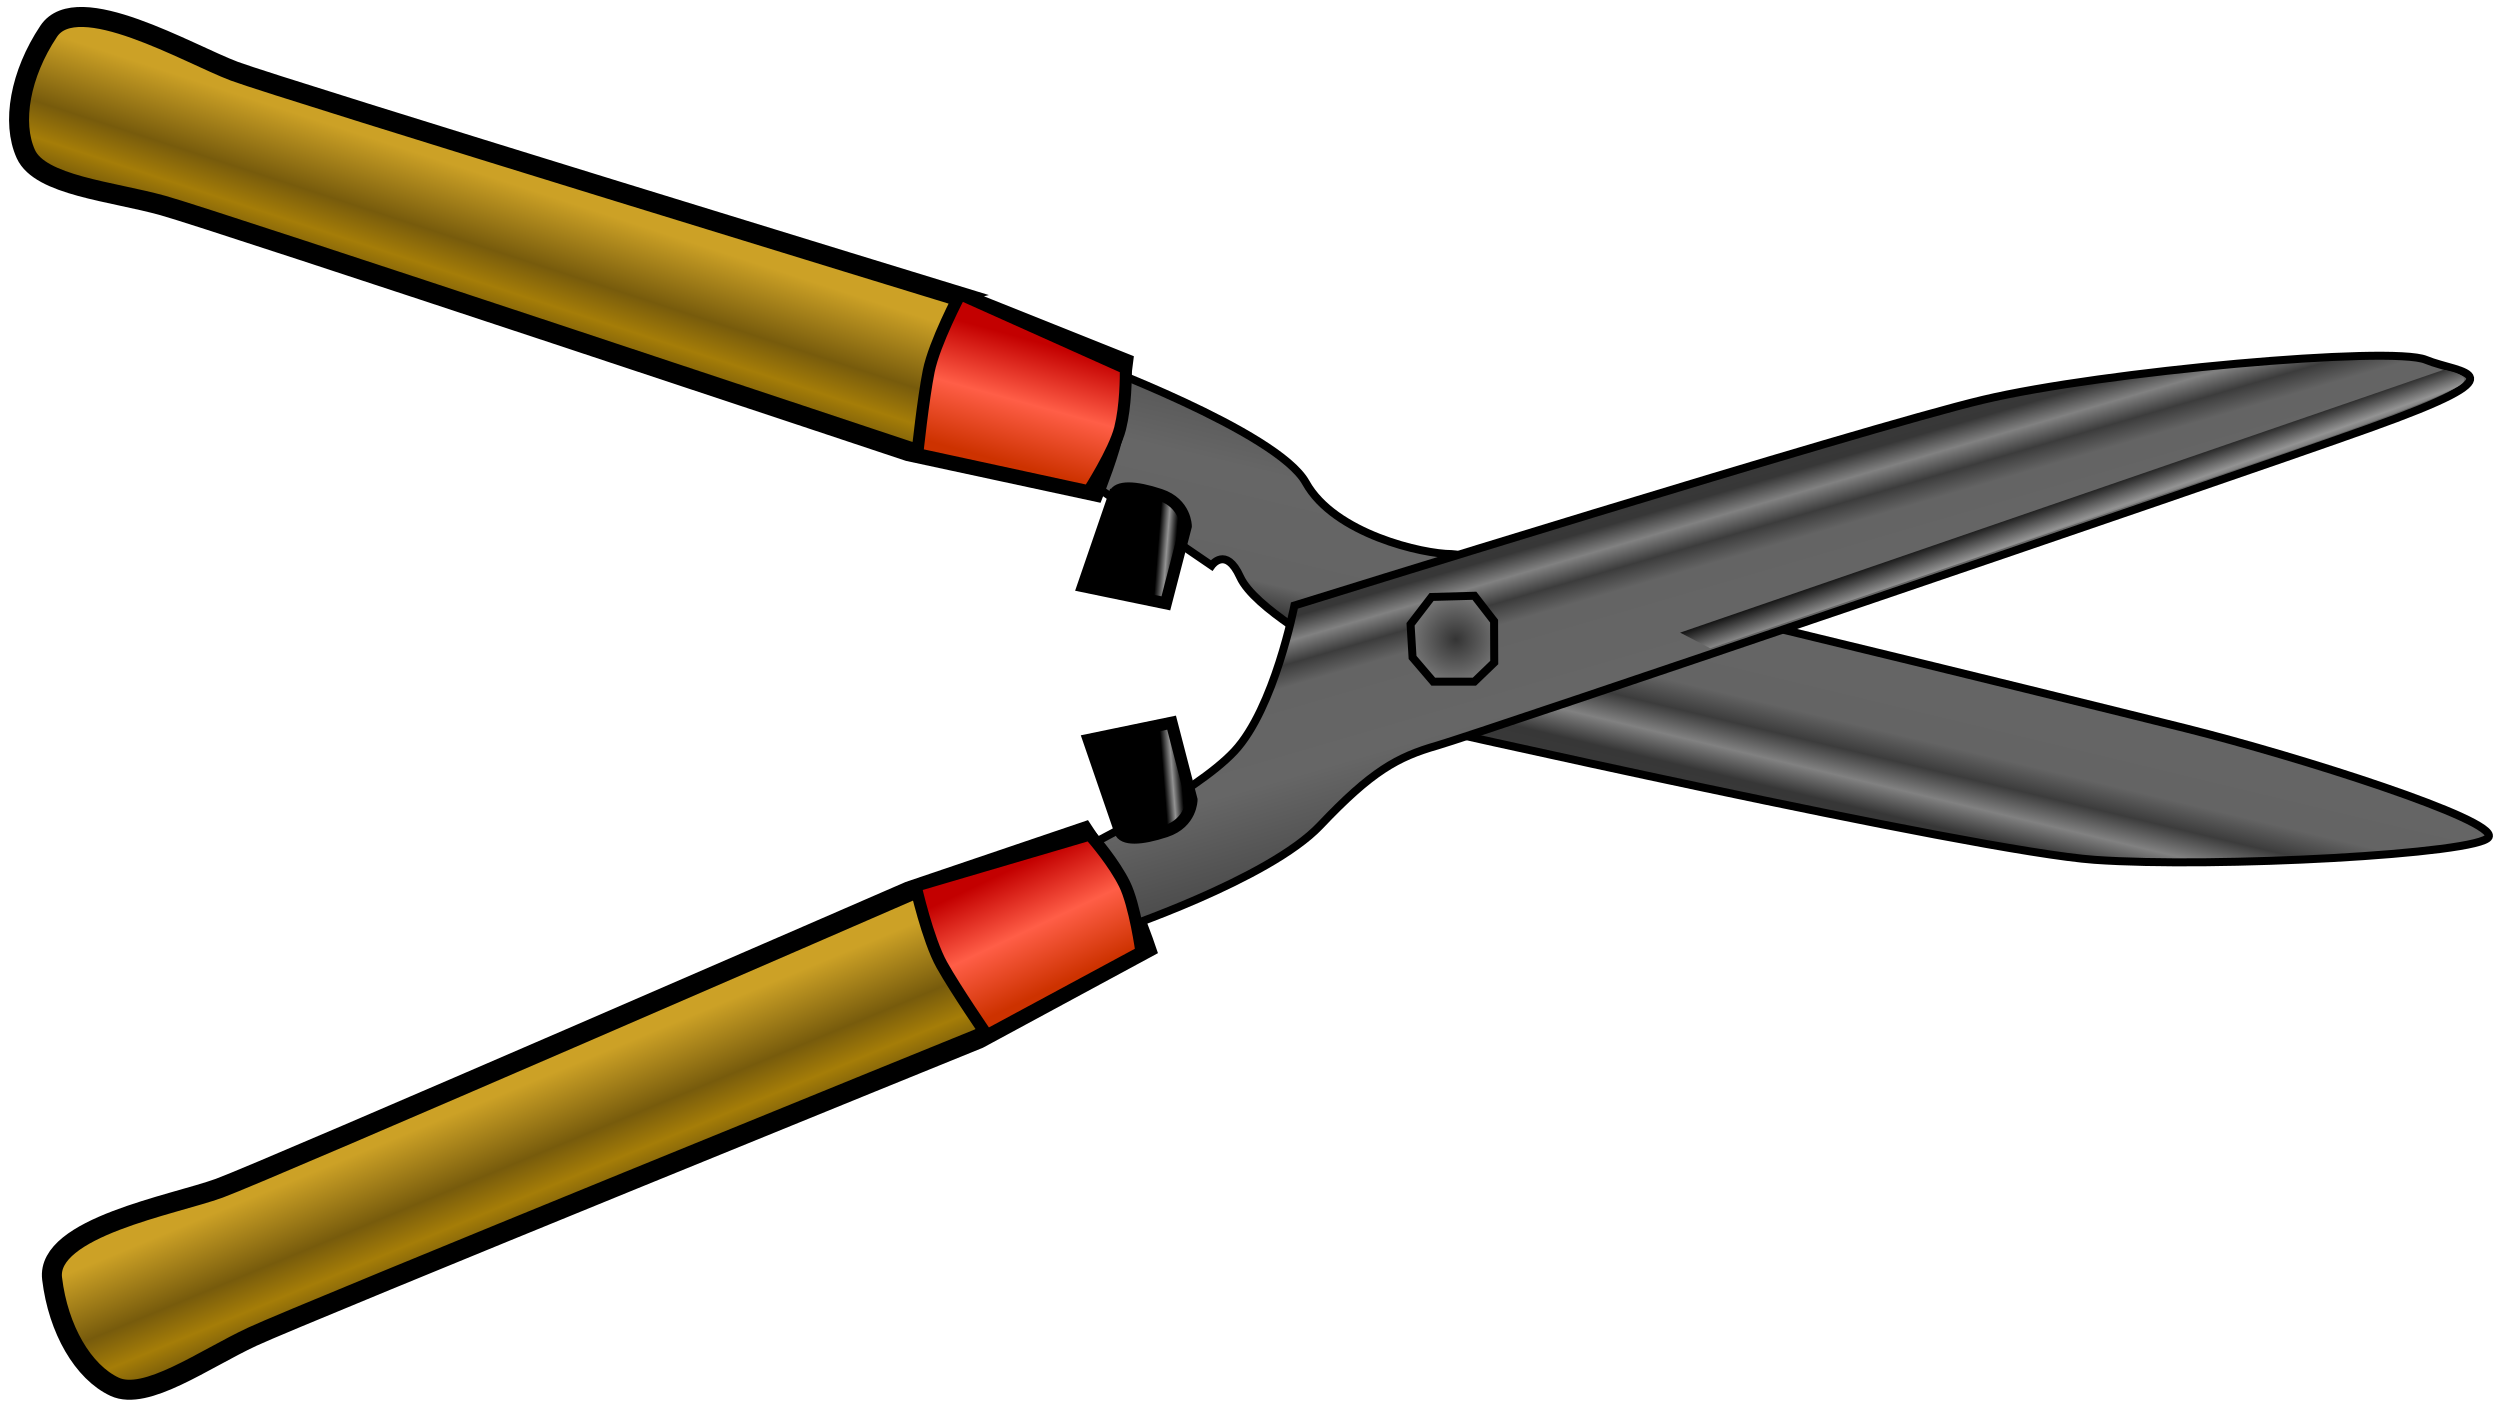 <?xml version="1.0" encoding="UTF-8" standalone="no"?>
<!-- Created with Inkscape (http://www.inkscape.org/) -->
<svg xmlns:rdf="http://www.w3.org/1999/02/22-rdf-syntax-ns#" xmlns="http://www.w3.org/2000/svg" xmlns:cc="http://web.resource.org/cc/" xmlns:xlink="http://www.w3.org/1999/xlink" xmlns:dc="http://purl.org/dc/elements/1.1/" xmlns:svg="http://www.w3.org/2000/svg" xmlns:inkscape="http://www.inkscape.org/namespaces/inkscape" xmlns:sodipodi="http://sodipodi.sourceforge.net/DTD/sodipodi-0.dtd" xmlns:ns1="http://sozi.baierouge.fr" id="svg2" viewBox="0 0 625 352.5" version="1.0" y="0" x="0" inkscape:version="0.91 r13725">
  <defs id="defs4">
    <linearGradient id="linearGradient5321">
      <stop id="stop5323" style="stop-color:#373737" offset="0"/>
      <stop id="stop5329" style="stop-color:#666666" offset=".5"/>
      <stop id="stop5331" style="stop-color:#646464" offset=".75"/>
      <stop id="stop5337" style="stop-color:#3c3c3c" offset=".812"/>
      <stop id="stop5333" style="stop-color:#818181" offset=".875"/>
      <stop id="stop5335" style="stop-color:#373737" offset=".938"/>
      <stop id="stop5339" style="stop-color:#383838" offset=".969"/>
      <stop id="stop5325" style="stop-color:#3c3c3c" offset="1"/>
    </linearGradient>
    <linearGradient id="linearGradient4575">
      <stop id="stop4577" style="stop-color:#000000" offset="0"/>
      <stop id="stop4583" style="stop-color:#000000" offset=".5"/>
      <stop id="stop4585" style="stop-color:#000000" offset=".75"/>
      <stop id="stop4587" style="stop-color:#939393" offset=".875"/>
      <stop id="stop4579" style="stop-color:#000000" offset="1"/>
    </linearGradient>
    <linearGradient id="linearGradient1639">
      <stop id="stop1641" style="stop-color:#c30000" offset="0"/>
      <stop id="stop1647" style="stop-color:#ff5e47" offset=".5"/>
      <stop id="stop1643" style="stop-color:#cd3200" offset="1"/>
    </linearGradient>
    <linearGradient id="linearGradient1621">
      <stop id="stop1623" style="stop-color:#cca126" offset="0"/>
      <stop id="stop1631" style="stop-color:#775b0c" offset=".5"/>
      <stop id="stop1633" style="stop-color:#a57d08" offset=".75"/>
      <stop id="stop1625" style="stop-color:#6f550a" offset="1"/>
    </linearGradient>
    <linearGradient id="linearGradient6105" y2="535.22" xlink:href="#linearGradient5321" gradientUnits="userSpaceOnUse" y1="430.93" x2="522.86" x1="547.86"/>
    <linearGradient id="linearGradient6107" y2="403.79" xlink:href="#linearGradient1621" gradientUnits="userSpaceOnUse" y1="370.93" x2="170" x1="180.71"/>
    <linearGradient id="linearGradient6109" y2="443.08" xlink:href="#linearGradient1639" gradientUnits="userSpaceOnUse" y1="413.08" x2="313.21" x1="321.43"/>
    <linearGradient id="linearGradient6111" y2="403.79" xlink:href="#linearGradient1621" gradientUnits="userSpaceOnUse" y1="370.93" gradientTransform="matrix(.76 -.65 .65 .76 -199.89 434.52)" x2="170" x1="180.71"/>
    <linearGradient id="linearGradient6113" y2="453.28" xlink:href="#linearGradient5321" gradientUnits="userSpaceOnUse" y1="536.85" x2="447.67" x1="471.99"/>
    <linearGradient id="linearGradient6115" y2="443.08" xlink:href="#linearGradient1639" gradientUnits="userSpaceOnUse" y1="413.08" gradientTransform="matrix(.76 -.65 .65 .76 -199.89 434.52)" x2="313.21" x1="321.43"/>
    <radialGradient id="radialGradient6117" gradientUnits="userSpaceOnUse" cy="485.22" cx="417.5" gradientTransform="matrix(1 0 0 .968 0 15.434)" r="11.228">
      <stop id="stop3115" style="stop-color:#343434" offset="0"/>
      <stop id="stop3117" style="stop-color:#767676" offset="1"/>
    </radialGradient>
    <linearGradient id="linearGradient6119" y2="524.51" xlink:href="#linearGradient4575" gradientUnits="userSpaceOnUse" y1="525.93" x2="349.29" x1="331.43"/>
    <linearGradient id="linearGradient6121" y2="524.51" xlink:href="#linearGradient4575" gradientUnits="userSpaceOnUse" y1="525.93" gradientTransform="matrix(1 0 0 -1 -1.429 982.05)" x2="349.29" x1="331.43"/>
    <linearGradient id="linearGradient6123" y2="448.79" xlink:href="#linearGradient4575" gradientUnits="userSpaceOnUse" y1="390.13" x2="615.25" x1="594.5"/>
  </defs>
  <g id="layer1">
    <g id="g6093" transform="translate(-53.538 -325.27)">
      <path id="path4593" style="fill-rule:evenodd;stroke:#000000;stroke-width:2;fill:url(#linearGradient6105)" d="m327.14 446.65l29.29 20s3.57-5 7.14 2.86c3.57 7.85 22.14 17.85 25 20 2.86 2.14 16.43 16.42 16.43 16.42s142.14 32.15 172.14 34.29 96.43-1.43 98.57-5.71c2.15-4.29-47.14-20-75.71-27.15-28.57-7.14-176.43-43.57-183.57-43.57s-29.29-5-36.43-17.86c-7.14-12.85-55.71-30.71-55.71-30.71l2.85 31.43z"/>
      <path id="path1619" style="fill-rule:evenodd;stroke:#000000;stroke-width:5;fill:url(#linearGradient6107)" d="m291.43 398.79s-167.86-51.43-179.29-55.71c-11.43-4.29-39.283-20.72-46.426-10-7.143 10.71-9.285 22.85-5.714 30.71s21.429 9.29 34.286 12.86c12.854 3.57 186.42 61.43 186.42 61.43l46.43 10s4.29-10.72 5-15.72c0.72-5 2.15-16.43 2.15-16.43l-42.86-17.14z"/>
      <path id="path1637" style="fill-rule:evenodd;stroke:#000000;stroke-width:3;fill:url(#linearGradient6109)" d="m335 417.36l-41.43-18.57s-6.43 12.14-7.86 19.29c-1.42 7.14-2.85 20.71-2.85 20.71l42.85 9.29s6.43-10 7.86-15.72c1.43-5.71 1.43-12.85 1.43-15z"/>
      <path id="path2377" style="fill-rule:evenodd;stroke:#000000;stroke-width:5;fill:url(#linearGradient6111)" d="m280.8 548.12s-160.98 70.03-172.46 74.21c-11.466 4.17-43.314 9.79-41.777 22.58 1.537 12.78 7.802 23.4 15.624 27.05 7.821 3.65 22.323-6.87 34.413-12.51 12.09-5.65 181.6-74.51 181.6-74.51l41.78-22.58s-3.71-10.93-6.42-15.2c-2.71-4.26-9.05-13.87-9.05-13.87l-43.71 14.83z"/>
      <path id="path5347" style="fill-rule:evenodd;stroke:#000000;stroke-width:2;fill:url(#linearGradient6113)" d="m324.29 537.36s27.85-13.57 37.85-24.28c10-10.72 15-36.43 15-36.43s142.15-44.29 172.15-51.43 102.14-13.57 110.71-10 25.71 2.86-14.29 17.14c-40 14.29-222.85 76.43-232.85 79.29s-16.43 6.43-29.29 20-51.43 26.43-51.43 26.43l-7.85-20.72z"/>
      <path id="path2379" style="fill-rule:evenodd;stroke:#000000;stroke-width:3;fill:url(#linearGradient6115)" d="m325.98 533.91l-43.55 12.82s3.01 13.4 6.56 19.76c3.56 6.36 11.3 17.6 11.3 17.6l38.6-20.81s-1.61-11.77-4.24-17.04-7.28-10.7-8.67-12.33z"/>
      <path id="path2385" style="fill-rule:evenodd;stroke:#000000;stroke-width:2;fill:url(#radialGradient6117)" d="m422.14 474.21l-10.71 0.3-5.25 6.84 0.5 8.28 5.17 6.05h10.29l4.96-4.78-0.04-10.34-4.92-6.35z"/>
      <path id="path3847" style="fill-rule:evenodd;stroke:#000000;stroke-width:3;fill:url(#linearGradient6119)" d="m333.57 533.08l-7.86-22.86 20.72-4.29 5 19.29s0 5.71-6.43 7.86c-6.43 2.14-10.71 2.14-11.43 0z"/>
      <path id="path4589" style="fill-rule:evenodd;stroke:#000000;stroke-width:3;fill:url(#linearGradient6121)" d="m332.14 448.97l-7.85 22.86 20.71 4.28 5-19.28s0-5.72-6.43-7.86-10.71-2.14-11.43 0z"/>
      <path id="path5357" style="fill-rule:evenodd;stroke-width:0;fill:url(#linearGradient6123)" d="m664.46 417.72s8.11 1.25 3.93 3.93c-6.96 4.46-45.53 17.46-64.46 23.89s-122.86 41.79-122.86 41.79l-7.5-3.9 190.89-65.71z"/>
    </g>
  </g>
</svg>

